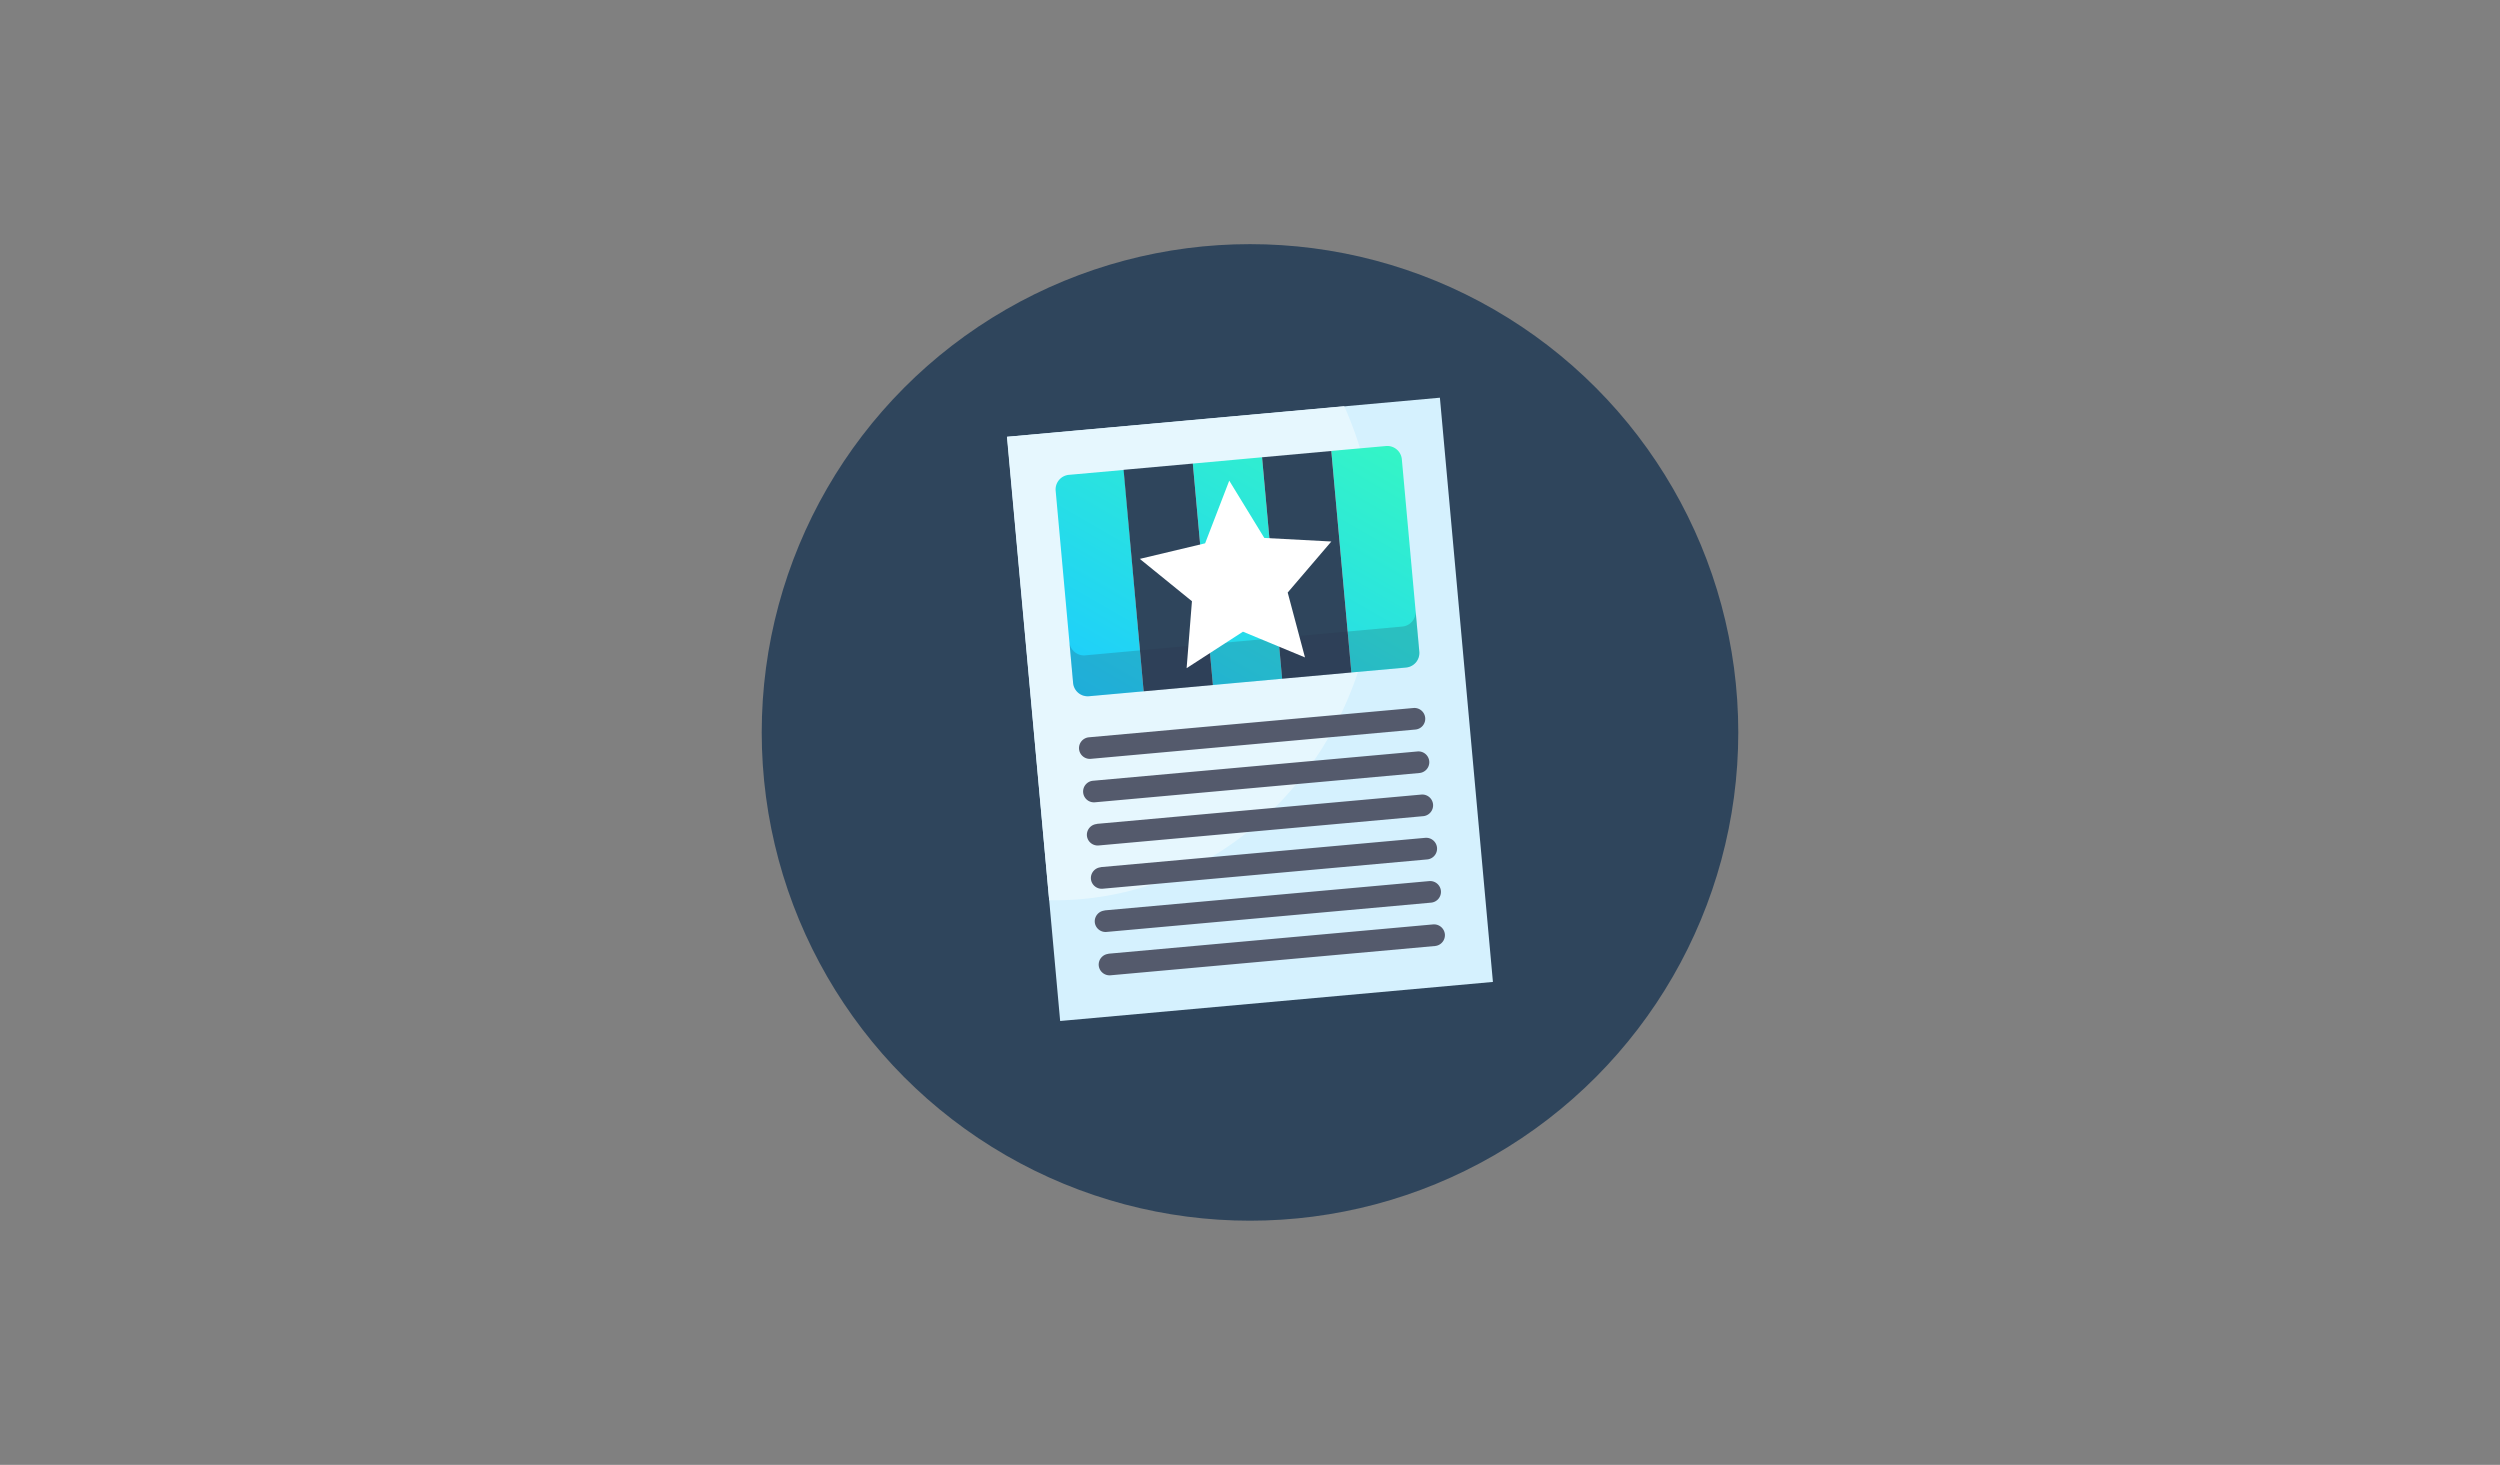<svg id="f2c98ab6-75f0-4ce4-84f5-7a624d722f4a" data-name="Pictos" xmlns="http://www.w3.org/2000/svg" xmlns:xlink="http://www.w3.org/1999/xlink" viewBox="0 0 512 300"><rect x="0" y="0" width="512" height="300" fill="#808080" stroke="none"/><defs><style>.b46943f9-ca6a-46f8-849f-b052715c92f0{fill:#2f455c;}.a3a24cd3-a2d9-43d6-acb0-b08efacd65ae{fill:#d5f1fe;}.fff8f51d-62f1-46ea-a71c-398123844885{fill:#e6f7fe;}.a5a10aed-b387-4058-bf3b-f594bd840490{fill:url(#fd66d24f-6006-4871-945e-b49e45306711);}.ac5c351a-572c-4d8a-a13f-6a954a72484f{fill:#293147;opacity:0.2;}.b1db8836-11ef-472f-a08f-9237ec2e85e2{fill:#fff;}.eb9d364b-4cac-4af1-979c-89dfe839ed46{fill:#545a6c;}</style><linearGradient id="fd66d24f-6006-4871-945e-b49e45306711" x1="234.47" y1="149.82" x2="272.4" y2="84.12" gradientUnits="userSpaceOnUse"><stop offset="0" stop-color="#1dcdfe"/><stop offset="1" stop-color="#34f5c6"/></linearGradient></defs><g id="e9df78bd-2689-49d1-a4cc-2a6b3fd04c5f" data-name="Print"><circle class="b46943f9-ca6a-46f8-849f-b052715c92f0" cx="256" cy="150" r="100"/><path class="a3a24cd3-a2d9-43d6-acb0-b08efacd65ae" d="M206.26,89.45l88.63-8,10.86,119.65-88.63,8Z"/><path class="fff8f51d-62f1-46ea-a71c-398123844885" d="M214.87,184.37a62.42,62.42,0,0,0,6.68-.24c36.71-3.34,63.59-37.78,60-76.94a75.42,75.42,0,0,0-6.25-24l-69.08,6.27Z"/><path class="a5a10aed-b387-4058-bf3b-f594bd840490" d="M234.22,141.58l-11.16,1a3,3,0,0,1-3.29-2.75l-3.57-39.31A3,3,0,0,1,219,97.24l11.16-1Zm42.54-3.86,11.16-1a3,3,0,0,0,2.75-3.29L287.1,94.1a3,3,0,0,0-3.29-2.75l-11.16,1ZM258.47,93.65l-14.18,1.29,4.11,45.35L262.58,139Z"/><path class="b46943f9-ca6a-46f8-849f-b052715c92f0" d="M248.4,140.29l-14.18,1.29-4.11-45.36,14.18-1.28Zm24.25-47.93-14.18,1.29L262.58,139l14.18-1.28Z"/><path class="ac5c351a-572c-4d8a-a13f-6a954a72484f" d="M287.16,128.32l-64.86,5.89a3,3,0,0,1-3.29-2.75l.76,8.38a3,3,0,0,0,3.29,2.75l64.86-5.89a3,3,0,0,0,2.75-3.29l-.76-8.39A3,3,0,0,1,287.16,128.32Z"/><polygon class="b1db8836-11ef-472f-a08f-9237ec2e85e2" points="251.75 98.44 258.93 110.17 272.66 110.9 263.72 121.35 267.26 134.64 254.56 129.37 243.02 136.84 244.11 123.13 233.43 114.46 246.81 111.27 251.75 98.44"/><path class="eb9d364b-4cac-4af1-979c-89dfe839ed46" d="M223.82,159.9l66.47-6a2.22,2.22,0,0,1,2.42,2h0a2.22,2.22,0,0,1-2,2.41l-66.47,6a2.22,2.22,0,0,1-2.41-2h0A2.22,2.22,0,0,1,223.82,159.9ZM223,151l66.47-6a2.22,2.22,0,0,1,2.41,2h0a2.21,2.21,0,0,1-2,2.41l-66.47,6a2.22,2.22,0,0,1-2.42-2h0A2.23,2.23,0,0,1,223,151Zm1.61,17.73,66.47-6a2.22,2.22,0,0,1,2.41,2h0a2.23,2.23,0,0,1-2,2.42l-66.47,6a2.22,2.22,0,0,1-2.42-2h0A2.22,2.22,0,0,1,224.63,168.76Zm.8,8.86,66.47-6a2.23,2.23,0,0,1,2.42,2h0a2.22,2.22,0,0,1-2,2.42l-66.47,6a2.22,2.22,0,0,1-2.41-2h0A2.22,2.22,0,0,1,225.43,177.62Zm.8,8.86,66.48-6a2.22,2.22,0,0,1,2.41,2h0a2.22,2.22,0,0,1-2,2.41l-66.47,6a2.22,2.22,0,0,1-2.42-2h0A2.23,2.23,0,0,1,226.23,186.48Zm.81,8.87,66.47-6a2.24,2.24,0,0,1,2.42,2h0a2.23,2.23,0,0,1-2,2.42l-66.47,6a2.23,2.23,0,0,1-2.42-2h0A2.22,2.22,0,0,1,227,195.35Z"/></g></svg>